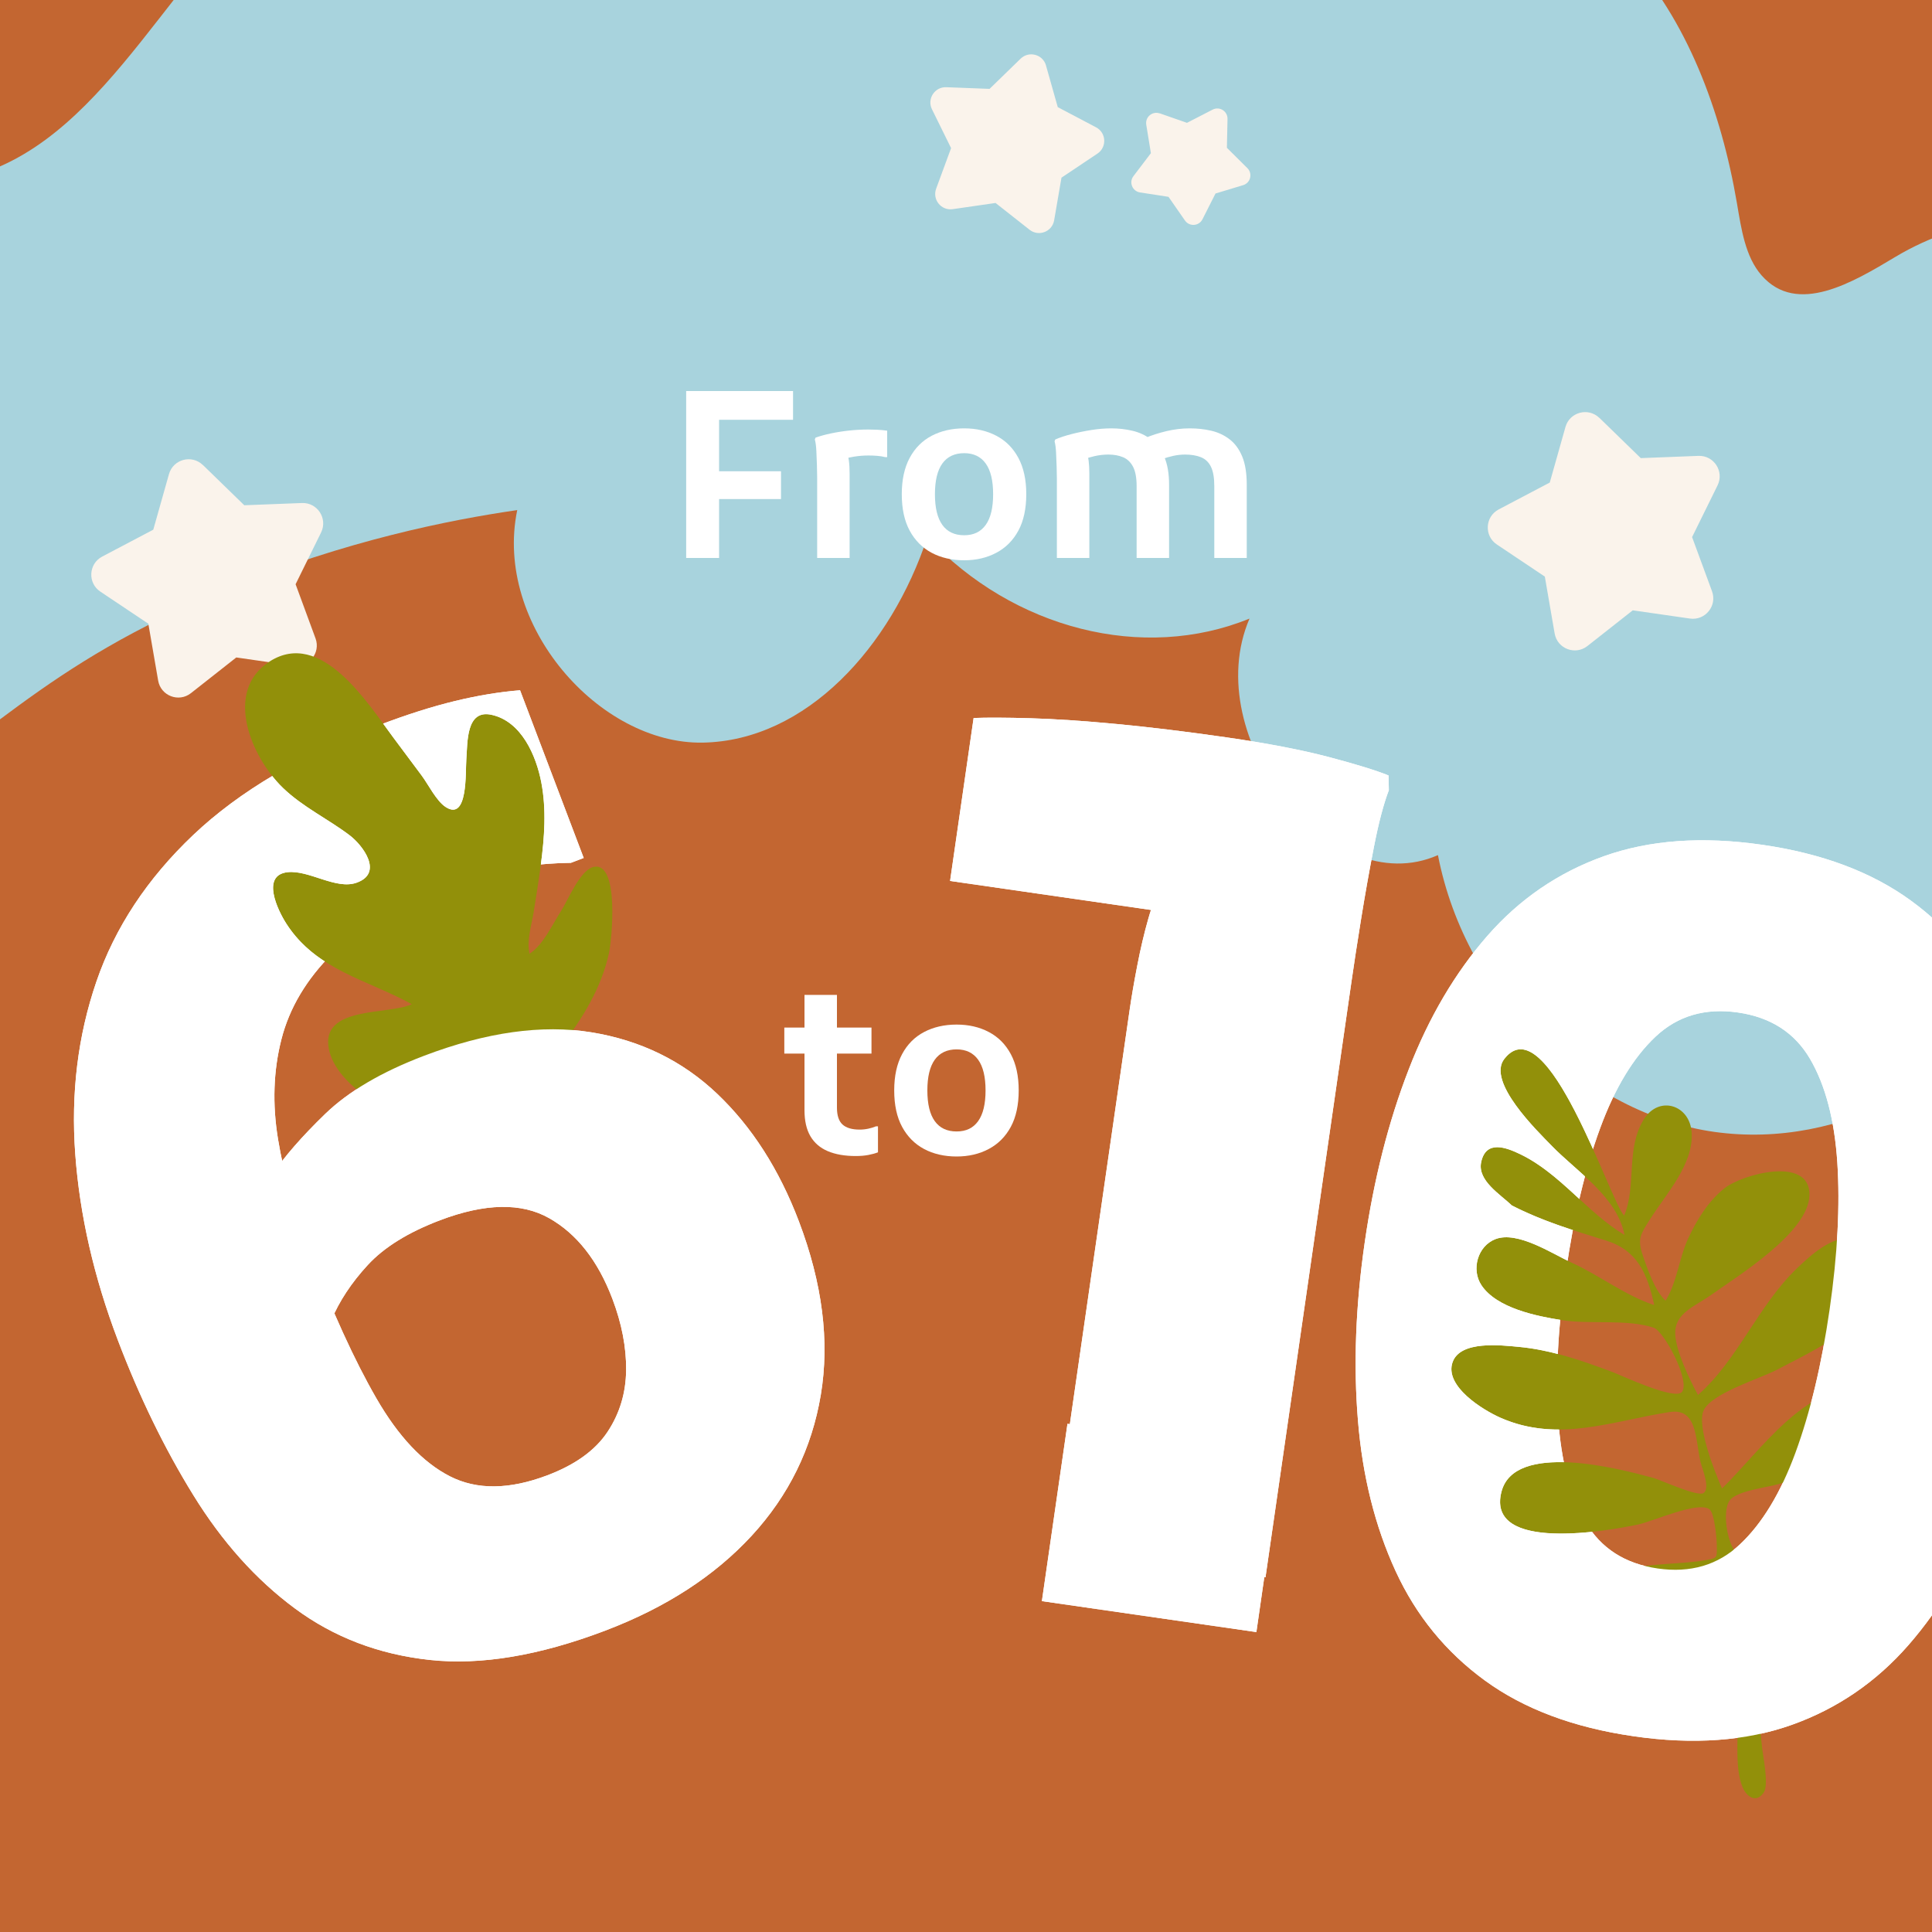 <?xml version="1.0" encoding="UTF-8"?>
<svg id="Layer_1" data-name="Layer 1" xmlns="http://www.w3.org/2000/svg" xmlns:xlink="http://www.w3.org/1999/xlink" viewBox="0 0 500 500">
  <defs>
    <style>
      .cls-1 {
        fill: #92900a;
      }

      .cls-1, .cls-2, .cls-3, .cls-4, .cls-5, .cls-6 {
        stroke-width: 0px;
      }

      .cls-2 {
        fill: #c36631;
      }

      .cls-3 {
        fill: #faf3eb;
        fill-rule: evenodd;
      }

      .cls-4 {
        fill: none;
      }

      .cls-7 {
        clip-path: url(#clippath-1);
      }

      .cls-5 {
        fill: #a8d3dd;
      }

      .cls-8 {
        clip-path: url(#clippath);
      }

      .cls-6 {
        fill: #fff;
      }
    </style>
    <clipPath id="clippath">
      <path class="cls-4" d="M17.15,176.64v255.33h198.25v-255.33H17.15ZM139.96,223.75c-.04.33-.1.65-.14.98-1.75.16-3.6.35-5.52.59-5.27.65-11.45,2.31-18.39,4.94-12.67,4.81-22.46,10.58-29.09,17.15-.61.6-1.24,1.27-1.88,1.98-4.13-2.54-7.86-5.72-10.81-10.29-2.31-3.58-6.62-12.61.29-13.37,5.52-.61,12.48,4.58,17.8,2.74,7.15-2.48,1.65-9.72-1.73-12.28-5.64-4.27-12.16-7.34-17.28-12.28-1.16-1.11-2.29-2.42-3.36-3.85,8.27-4.95,17.73-9.46,28.14-13.41.19-.07.38-.14.57-.21,1.17,1.6,2.24,3.1,3.2,4.39,2.45,3.29,4.9,6.58,7.36,9.87,1.71,2.29,3.79,6.55,6.18,8.13,5.85,3.87,5.14-8.99,5.39-12.31.33-4.45-.08-12.95,6.5-11.53,7.79,1.68,11.59,10.61,12.91,17.53,1.34,7.03.81,14.21-.12,21.25Z"/>
    </clipPath>
    <clipPath id="clippath-1">
      <path class="cls-4" d="M243.89,183.71v268.78h286.05V183.71H243.89ZM389.32,274.05c7.3-9.34,16.85,9.6,23.57,24.69-.64,2.07-1.27,4.25-1.86,6.49-3.19-3.01-6.62-5.79-9.35-8.6-3.87-3.97-16.98-16.67-12.35-22.59ZM383.33,300.79c1.23-5.86,6.48-3.83,10.15-2.06,6.15,2.97,11.08,7.74,16.12,12.34-.55,2.43-1.08,4.97-1.58,7.6-5.72-1.86-11.36-3.91-16.75-6.69-2.96-2.84-8.94-6.43-7.94-11.18ZM387.05,320.67c5.66-2.15,14.52,3.69,19.59,6.06-.13.82-.26,1.63-.38,2.47-.6,4.16-1.08,8.37-1.46,12.53-.18-.02-.36-.04-.54-.07-6.52-1.02-16.92-3.07-20.88-9.06-2.67-4.03-.99-10.16,3.67-11.93ZM375.93,352.52c2-5.65,12.55-4.37,17.1-3.95,3.81.35,7.5,1.12,11.14,2.11-.26,5.77-.24,11.26.09,16.33.06.94.15,1.93.24,2.95-5.34.13-10.7-.62-16.2-3.04-4.49-1.98-14.59-8.16-12.38-14.39ZM388.58,386.06c1.66-6.43,9.08-7.97,17.2-7.6,1.2,5.81,3.01,10.84,5.4,14.92.57.98,1.24,1.95,1.97,2.88v.06c-11.81,1.37-27.52,1.16-24.58-10.26Z"/>
    </clipPath>
  </defs>
  <rect class="cls-2" width="500" height="500"/>
  <path class="cls-5" d="M-54.31,42.97c15.98,3.69,32.6,6.96,48.04,2.4C28.84,34.99,45.3-10.6,75.79-32.38c25.8-18.43,58.77-17.98,89.84-16.97,51.42,1.66,102.84,3.33,154.26,4.99,35.41,1.15,74.49,3.97,101.03,32.5,15.67,16.84,24.54,40.63,28.6,64.47,1.13,6.62,2.14,13.82,6.37,18.65,9.19,10.51,23.65,1.8,34.62-4.77,36.17-21.65,88.03-8.73,111.42,32.29,11.31,19.83,13.65,44.81,8.61,66.84-5.39,23.54-19.2,43.72-39.52,50.67-7.12,2.44-14.78,3.4-21.25,7.47-9.08,5.7-14.49,16.56-20.76,25.99-19.59,29.49-52.33,47.78-85.29,43.19-32.97-4.59-64.31-34.11-71.58-71.64-27.88,12.35-61.99-30.47-48.77-61.21-27.5,11.23-61.06,2.76-83.38-21.05-9.36,28.38-31.34,52.66-58.1,53.15-26.76.49-54.19-30.49-48.03-60.18-17.74,2.57-44.23,7.89-74.54,20.22-49.82,20.28-62.49,40.21-98.54,61.14l-15.06-170.42Z"/>
  <path class="cls-3" d="M52.51,120.34l10.71,10.42,14.93-.58c4-.15,6.71,4.02,4.95,7.62l-6.6,13.4,5.16,14.02c1.38,3.76-1.75,7.63-5.72,7.06l-14.79-2.13-11.74,9.24c-3.15,2.48-7.8.69-8.48-3.25l-2.54-14.72-12.42-8.31c-3.33-2.23-3.07-7.2.48-9.07l13.22-6.96,4.06-14.38c1.09-3.85,5.9-5.14,8.77-2.35Z"/>
  <path class="cls-3" d="M413.92,108.14l10.71,10.42,14.93-.58c4-.15,6.71,4.02,4.95,7.62l-6.6,13.4,5.16,14.02c1.38,3.76-1.75,7.63-5.72,7.06l-14.79-2.13-11.74,9.24c-3.15,2.48-7.8.69-8.48-3.25l-2.54-14.72-12.42-8.31c-3.33-2.23-3.07-7.2.48-9.07l13.22-6.96,4.06-14.38c1.09-3.85,5.9-5.14,8.77-2.35Z"/>
  <path class="cls-3" d="M270.7,16.95l3.05,10.78,9.91,5.22c2.66,1.4,2.85,5.13.36,6.8l-9.31,6.23-1.9,11.04c-.51,2.96-4,4.3-6.36,2.44l-8.8-6.93-11.09,1.6c-2.97.43-5.32-2.47-4.29-5.29l3.87-10.51-4.95-10.05c-1.33-2.69.71-5.83,3.71-5.71l11.2.43,8.03-7.81c2.15-2.09,5.76-1.13,6.58,1.76Z"/>
  <path class="cls-3" d="M300.14,29.33l7.05,2.46,6.64-3.42c1.78-.92,3.89.4,3.85,2.41l-.16,7.47,5.3,5.26c1.42,1.41.82,3.83-1.1,4.41l-7.15,2.16-3.37,6.67c-.9,1.79-3.39,1.96-4.53.32l-4.26-6.13-7.38-1.14c-1.98-.31-2.91-2.62-1.7-4.21l4.52-5.95-1.2-7.37c-.32-1.98,1.59-3.58,3.48-2.92Z"/>
  <g>
    <path class="cls-6" d="M177.58,144.4v-43.2h8.52v43.2h-8.52ZM182.26,108.64v-7.44h22.98v7.44h-22.98ZM182.26,129.16v-7.2h19.86v7.2h-19.86Z"/>
    <path class="cls-6" d="M211.48,144.4v-20.94c0-.8-.02-1.83-.06-3.09-.04-1.26-.09-2.5-.15-3.72-.06-1.22-.19-2.19-.39-2.91l.18-.48c1.12-.4,2.43-.76,3.93-1.08s3.08-.57,4.74-.75c1.66-.18,3.33-.27,5.01-.27.72,0,1.5.02,2.34.06s1.68.12,2.52.24v6.84h-.54c-.6-.16-1.28-.27-2.04-.33-.76-.06-1.5-.09-2.22-.09-1.28,0-2.54.1-3.78.3-1.24.2-2.3.44-3.18.72l1.26-1.92c.52,1.08.78,2.94.78,5.58v21.84h-8.4Z"/>
    <path class="cls-6" d="M233.38,127.9c0-3.72.68-6.85,2.04-9.39,1.36-2.54,3.26-4.45,5.7-5.73,2.44-1.28,5.24-1.92,8.4-1.92s5.9.64,8.34,1.92c2.44,1.28,4.34,3.19,5.7,5.73,1.36,2.54,2.04,5.67,2.04,9.39s-.68,6.9-2.04,9.42c-1.36,2.52-3.26,4.43-5.7,5.73-2.44,1.3-5.22,1.95-8.34,1.95s-6.01-.65-8.43-1.95c-2.42-1.3-4.31-3.21-5.67-5.73-1.36-2.52-2.04-5.66-2.04-9.42ZM241.96,127.9c0,3.52.64,6.17,1.92,7.95,1.28,1.78,3.16,2.67,5.64,2.67s4.3-.89,5.58-2.67c1.28-1.78,1.92-4.43,1.92-7.95s-.64-6.17-1.92-7.95c-1.28-1.78-3.14-2.67-5.58-2.67s-4.36.89-5.64,2.67c-1.28,1.78-1.92,4.43-1.92,7.95Z"/>
    <path class="cls-6" d="M273.52,144.4v-20.46c0-.8-.02-1.83-.06-3.09-.04-1.26-.09-2.5-.15-3.72-.06-1.22-.19-2.19-.39-2.91l.18-.48c1.2-.52,2.62-.99,4.26-1.41,1.64-.42,3.35-.77,5.13-1.05,1.78-.28,3.49-.42,5.13-.42,1.88,0,3.71.21,5.49.63,1.78.42,3.38,1.17,4.8,2.25,1.42,1.08,2.55,2.57,3.39,4.47.84,1.9,1.26,4.33,1.26,7.29v18.9h-8.4v-18.54c0-2.2-.31-3.89-.93-5.07-.62-1.18-1.48-2-2.58-2.46-1.1-.46-2.37-.69-3.81-.69-1.2,0-2.41.14-3.63.42-1.22.28-2.29.6-3.21.96l1.26-2.1c.2.6.36,1.38.48,2.34s.18,2.06.18,3.3v21.84h-8.4ZM314.26,144.4v-18.54c0-2.2-.29-3.89-.87-5.07-.58-1.18-1.44-2-2.58-2.46-1.14-.46-2.51-.69-4.11-.69-1,0-2.01.11-3.03.33s-2.01.51-2.97.87l-4.56-5.4c1.8-.76,3.71-1.38,5.73-1.86,2.02-.48,4.03-.72,6.03-.72s3.76.2,5.52.6c1.76.4,3.34,1.13,4.74,2.19,1.4,1.06,2.5,2.54,3.3,4.44.8,1.9,1.2,4.37,1.2,7.41v18.9h-8.4Z"/>
  </g>
  <g>
    <path class="cls-6" d="M202.98,272.66v-6.72h22.56v6.72h-22.56ZM221.46,299.18c-2.84,0-5.25-.42-7.23-1.26-1.98-.84-3.48-2.13-4.5-3.87-1.02-1.74-1.53-3.99-1.53-6.75v-29.82h8.4v29.16c0,2.04.48,3.5,1.44,4.38s2.44,1.32,4.44,1.32c.76,0,1.51-.08,2.25-.24.74-.16,1.39-.36,1.95-.6h.54v6.72c-.72.28-1.56.51-2.52.69s-2.04.27-3.24.27Z"/>
    <path class="cls-6" d="M231.42,282.2c0-3.72.68-6.85,2.04-9.39,1.36-2.54,3.26-4.45,5.7-5.73,2.44-1.28,5.24-1.92,8.4-1.92s5.9.64,8.34,1.92c2.44,1.28,4.34,3.19,5.7,5.73,1.36,2.54,2.04,5.67,2.04,9.39s-.68,6.9-2.04,9.42c-1.36,2.52-3.26,4.43-5.7,5.73-2.44,1.3-5.22,1.95-8.34,1.95s-6.01-.65-8.43-1.95c-2.42-1.3-4.31-3.21-5.67-5.73-1.36-2.52-2.04-5.66-2.04-9.42ZM240,282.2c0,3.52.64,6.17,1.92,7.95,1.28,1.78,3.16,2.67,5.64,2.67s4.3-.89,5.58-2.67c1.28-1.78,1.92-4.43,1.92-7.95s-.64-6.17-1.92-7.95c-1.28-1.78-3.14-2.67-5.58-2.67s-4.36.89-5.64,2.67c-1.28,1.78-1.92,4.43-1.92,7.95Z"/>
  </g>
  <g>
    <path class="cls-6" d="M156.62,422.01c-17.08,6.48-32.21,9.01-45.4,7.58-13.19-1.43-24.82-5.87-34.88-13.31-10.06-7.44-18.83-17.22-26.3-29.33-7.47-12.1-13.99-25.49-19.56-40.17-6.18-16.28-9.84-32.3-11-48.06s.66-30.65,5.46-44.66c4.8-14,13.16-26.66,25.07-37.97,11.92-11.3,28.02-20.8,48.32-28.51,7.03-2.67,13.49-4.72,19.39-6.15,5.89-1.43,11.52-2.36,16.87-2.79l16.47,43.4-3.32,1.26c-3.67.02-8.2.36-13.58,1.02-5.38.66-11.59,2.33-18.62,5-12.86,4.88-22.67,10.67-29.44,17.37-6.76,6.71-11.19,14.13-13.27,22.28-2.08,8.15-2.37,16.77-.88,25.85,1.5,9.09,4.15,18.66,7.96,28.7,5.95,15.67,11.78,28.46,17.49,38.36,5.71,9.9,12.06,16.63,19.04,20.19,6.98,3.56,15.39,3.47,25.24-.27,7.23-2.74,12.41-6.49,15.56-11.25,3.14-4.75,4.74-10.07,4.8-15.96.06-5.88-1.12-12.04-3.56-18.47-3.74-9.85-9.19-16.8-16.36-20.86-7.17-4.06-16.59-3.88-28.24.54-8.24,3.13-14.47,6.99-18.7,11.58s-7.37,9.35-9.42,14.26l-15.07,5.72-14.41-37.97,14.17-5.38c3.08-4.61,7.64-9.85,13.69-15.71,6.05-5.85,14.6-10.89,25.65-15.08,16.07-6.1,30.48-8.12,43.22-6.06,12.73,2.06,23.6,7.37,32.59,15.91,8.98,8.54,16.04,19.55,21.15,33.01,6.1,16.08,7.99,31.05,5.67,44.92-2.32,13.87-8.29,26.02-17.89,36.45-9.61,10.42-22.25,18.61-37.92,24.56Z"/>
    <path class="cls-1" d="M69.76,171.2c13.34-8.54,25.34,10.71,31.99,19.62,2.45,3.29,4.9,6.58,7.36,9.87,1.71,2.29,3.79,6.55,6.18,8.13,5.85,3.87,5.14-8.99,5.39-12.31.33-4.45-.08-12.95,6.5-11.53,7.79,1.68,11.59,10.61,12.91,17.53,1.34,7.03.81,14.21-.12,21.25-.54,4.1-1.2,8.18-1.85,12.26-.55,3.44-1.86,7.36-1.08,10.8,3.56-2.28,5.91-7.59,8.2-11.12,1.73-2.67,4.92-10.71,8.49-11.37,6.59-1.21,4.64,18.78,3.86,22.39-1.95,8.92-6.82,16.85-12.33,24.01-3.29,4.28-6.95,8.25-10.86,11.97-3.4,3.24-7.34,5.25-7.83,10.13-.31,3.06,1.32,11.06-1.1,13.32-4.03,3.75-4.92-2.59-4.74-5.14.24-3.34,2.14-8.01-1.19-9.3-1.69-.66-5.15.1-7.09-.19-2.31-.34-4.56-.95-6.74-1.78-7.31-2.79-18.87-9.74-20.59-18.2-2.31-11.33,15.52-8.79,21.43-11.66-11.58-6.38-24.68-8.8-32.41-20.79-2.31-3.58-6.62-12.61.29-13.37,5.52-.61,12.48,4.58,17.8,2.74,7.15-2.48,1.65-9.72-1.73-12.28-5.64-4.27-12.16-7.34-17.28-12.28-8.12-7.82-15.51-24.96-3.44-32.71Z"/>
    <g class="cls-8">
      <path class="cls-6" d="M156.62,422.01c-17.08,6.48-32.21,9.01-45.4,7.58-13.19-1.43-24.82-5.87-34.88-13.31-10.06-7.44-18.83-17.22-26.3-29.33-7.47-12.1-13.99-25.49-19.56-40.17-6.18-16.28-9.84-32.3-11-48.06s.66-30.65,5.46-44.66c4.8-14,13.16-26.66,25.07-37.97,11.92-11.3,28.02-20.8,48.32-28.51,7.03-2.67,13.49-4.72,19.39-6.15,5.89-1.43,11.52-2.36,16.87-2.79l16.47,43.4-3.32,1.26c-3.67.02-8.2.36-13.58,1.02-5.38.66-11.59,2.33-18.62,5-12.86,4.88-22.67,10.67-29.44,17.37-6.76,6.71-11.19,14.13-13.27,22.28-2.08,8.15-2.37,16.77-.88,25.85,1.5,9.09,4.15,18.66,7.96,28.7,5.95,15.67,11.78,28.46,17.49,38.36,5.71,9.9,12.06,16.63,19.04,20.19,6.98,3.56,15.39,3.47,25.24-.27,7.23-2.74,12.41-6.49,15.56-11.25,3.14-4.75,4.74-10.07,4.8-15.96.06-5.88-1.12-12.04-3.56-18.47-3.74-9.85-9.19-16.8-16.36-20.86-7.17-4.06-16.59-3.88-28.24.54-8.24,3.13-14.47,6.99-18.7,11.58s-7.37,9.35-9.42,14.26l-15.07,5.72-14.41-37.97,14.17-5.38c3.08-4.61,7.64-9.85,13.69-15.71,6.05-5.85,14.6-10.89,25.65-15.08,16.07-6.1,30.48-8.12,43.22-6.06,12.73,2.06,23.6,7.37,32.59,15.91,8.98,8.54,16.04,19.55,21.15,33.01,6.1,16.08,7.99,31.05,5.67,44.92-2.32,13.87-8.29,26.02-17.89,36.45-9.61,10.42-22.25,18.61-37.92,24.56Z"/>
    </g>
  </g>
  <g>
    <g>
      <path class="cls-6" d="M269.64,414.37l6.62-45.89,55.51,8.01-6.62,45.89-55.51-8.01ZM272.31,400.2l20.05-138.92c.48-3.31,1.13-7.12,1.97-11.43.83-4.31,1.78-8.34,2.85-12.09,1.07-3.75,2.12-6.28,3.15-7.61l19.66,8.54-74.11-10.7,6.09-42.17c3.4-.14,8.3-.12,14.71.06,6.41.19,13.88.69,22.42,1.5,8.53.81,17.97,1.96,28.31,3.45,10.54,1.52,19.37,3.22,26.49,5.09,7.11,1.88,12.27,3.47,15.45,4.77l.08,3.81c-1.37,3.61-2.65,8.48-3.85,14.64-1.2,6.16-2.32,12.44-3.35,18.83-1.03,6.39-1.84,11.66-2.43,15.8l-22.29,154.43-55.2-7.97Z"/>
      <path class="cls-6" d="M422.74,449.33c-15.5-2.24-28.32-7.04-38.44-14.41-10.12-7.37-17.83-16.82-23.13-28.35-5.3-11.53-8.55-24.5-9.73-38.91-1.2-14.42-.61-29.79,1.75-46.12s6.14-31.25,11.37-44.73c5.21-13.49,12-25.02,20.34-34.58,8.35-9.56,18.41-16.44,30.2-20.65,11.79-4.2,25.44-5.19,40.95-2.95,15.5,2.24,28.31,7.04,38.44,14.41,10.12,7.37,17.83,16.82,23.13,28.35,5.3,11.53,8.54,24.5,9.74,38.92,1.19,14.41.61,29.79-1.75,46.12-2.36,16.33-6.15,31.24-11.36,44.74-5.22,13.49-12,25.01-20.34,34.57-8.35,9.56-18.42,16.45-30.2,20.65-11.8,4.2-25.44,5.19-40.94,2.95ZM429,405.92c8.47,1.22,15.58-.86,21.32-6.26,5.73-5.39,10.52-13.3,14.35-23.73,3.82-10.42,6.77-22.76,8.83-37.03,2.06-14.27,2.72-26.93,2-38.02-.73-11.07-3.08-20.01-7.05-26.82-3.98-6.8-10.2-10.81-18.68-12.03s-15.59.86-21.32,6.26c-5.74,5.4-10.53,13.31-14.35,23.73-3.83,10.43-6.77,22.76-8.83,37.03-2.06,14.26-2.73,26.94-2,38.01.72,11.08,3.07,20.02,7.05,26.82,3.97,6.8,10.2,10.81,18.68,12.04Z"/>
    </g>
    <path class="cls-1" d="M391.27,311.97c7.73,3.98,15.99,6.5,24.27,9.05,8.12,2.49,10.79,8.46,12.56,16.72-7.32-2.36-14.16-7.67-21.24-10.91-5.04-2.3-14.06-8.34-19.8-6.16-4.67,1.77-6.34,7.9-3.67,11.93,3.96,5.98,14.36,8.04,20.88,9.06,7.3,1.14,16.86-.36,23.75,1.97,2.54.86,9.36,13.42,7.33,16.53-1.61,2.48-15.87-4.28-18.21-5.15-7.84-2.92-15.71-5.68-24.1-6.45-4.55-.41-15.1-1.7-17.1,3.95-2.21,6.24,7.89,12.41,12.38,14.39,14.88,6.56,28.79.88,43.76-1.46,7.29-1.14,6.62,7.11,8.04,13.01.41,1.71,2.56,6.69.75,7.95-1.49,1.04-11.04-3.38-13.04-3.93-8.41-2.29-35.86-9.57-39.25,3.58-4.1,15.93,28.07,10.04,35.38,8.49,3.79-.8,15.69-6.2,18.49-3.9,1.24,1.02,1.82,7.34,1.85,9.06.07,3.8.22,3.51-3.49,4.16-9.91,1.73-34.63-.47-35.64,14.95-.98,15,26.17-1.07,31.42-4.28,1.58-.97,6.19-4.96,8.24-4.68,2.13.3,1.87,5.76,2.05,7.35.96,8.25,1.94,16.5,2.69,24.77.54,5.89-.86,15.26,1.41,20.58,1.1,2.59,3.63,4.16,5.5,1.31,1.36-2.07-.28-9.62-.5-11.98-.7-7.77-1.98-15.51-3.1-23.23-.61-4.18-1.22-8.35-1.85-12.53-.68-4.54-2.49-7.42,1.75-8.86,8.04-2.73,37.49,10.65,40.13-3.81,3.34-18.3-36.59.53-41.63-.09-3.91-.48-6.34-13.03-3.13-15.6,2.7-2.16,9.13-2.77,12.45-3.77,4.79-1.43,9.58-2.88,14.32-4.47,5.45-1.83,16.41-4.9,19.4-10.42,3.82-7.07-6.12-10.36-11.28-10.42-16.36-.22-27.09,16.52-37.38,26.52-1.8-4.03-6.65-16.18-4.75-20.22,2.1-4.46,14.72-8.23,19.08-10.55,8.83-4.7,25.78-12.1,26.81-23.98.39-4.45-3.24-9.35-7.77-9.93-5.07-.65-10.62,4.51-13.97,7.71-10.03,9.59-15.32,23.73-25.62,32.78-2.14-3.87-5.75-11.41-5.89-15.77-.18-5.44,5.02-7.08,9.2-10.06,6.94-4.94,25.41-16.24,25.54-25.94.13-10.24-17.52-5.29-21.99-1.73-4.21,3.36-7.14,8.14-9.39,12.97-2.33,5-2.96,11.57-5.87,16.13-2.74-2.5-4.73-8.28-5.89-11.72-1.46-4.33-.56-5.48,1.85-9.3,4.1-6.53,11.37-14.28,10.8-22.54-.49-7.11-8.41-9.63-12.33-3.44-4.81,7.61-1.87,17.32-5.15,24.98-3.71-3.87-19.95-54.72-31.01-40.56-4.62,5.92,8.49,18.62,12.35,22.59,6.48,6.66,16.85,13.11,18.75,22.98-9.72-5.82-16.61-15.9-26.95-20.89-3.67-1.77-8.92-3.79-10.15,2.06-1,4.75,4.99,8.34,7.94,11.18Z"/>
    <g class="cls-7">
      <g>
        <path class="cls-6" d="M269.64,414.37l6.62-45.89,55.51,8.01-6.62,45.89-55.51-8.01ZM272.31,400.2l20.05-138.92c.48-3.31,1.13-7.12,1.97-11.43.83-4.31,1.78-8.34,2.85-12.09,1.07-3.75,2.12-6.28,3.15-7.61l19.66,8.54-74.11-10.7,6.09-42.17c3.4-.14,8.3-.12,14.71.06,6.41.19,13.88.69,22.42,1.5,8.53.81,17.97,1.96,28.31,3.45,10.54,1.52,19.37,3.22,26.49,5.09,7.11,1.88,12.27,3.47,15.45,4.77l.08,3.81c-1.37,3.61-2.65,8.48-3.85,14.64-1.2,6.16-2.32,12.44-3.35,18.83-1.03,6.39-1.84,11.66-2.43,15.8l-22.29,154.43-55.2-7.97Z"/>
        <path class="cls-6" d="M422.74,449.33c-15.5-2.24-28.32-7.04-38.44-14.41-10.12-7.37-17.83-16.82-23.13-28.35-5.3-11.53-8.55-24.5-9.73-38.91-1.2-14.42-.61-29.79,1.75-46.12s6.14-31.25,11.37-44.73c5.21-13.49,12-25.02,20.34-34.58,8.35-9.56,18.41-16.44,30.2-20.65,11.79-4.2,25.44-5.19,40.95-2.95,15.5,2.24,28.31,7.04,38.44,14.41,10.12,7.37,17.83,16.82,23.13,28.35,5.3,11.53,8.54,24.5,9.74,38.92,1.19,14.41.61,29.79-1.75,46.12-2.36,16.33-6.15,31.24-11.36,44.74-5.22,13.49-12,25.01-20.34,34.57-8.35,9.56-18.42,16.45-30.2,20.65-11.8,4.2-25.44,5.19-40.94,2.95ZM429,405.92c8.47,1.22,15.58-.86,21.32-6.26,5.73-5.39,10.52-13.3,14.35-23.73,3.82-10.42,6.77-22.76,8.83-37.03,2.06-14.27,2.72-26.93,2-38.02-.73-11.07-3.08-20.01-7.05-26.82-3.98-6.8-10.2-10.81-18.68-12.03s-15.59.86-21.32,6.26c-5.74,5.4-10.53,13.31-14.35,23.73-3.83,10.43-6.77,22.76-8.83,37.03-2.06,14.26-2.73,26.94-2,38.01.72,11.08,3.07,20.02,7.05,26.82,3.97,6.8,10.2,10.81,18.68,12.04Z"/>
      </g>
    </g>
  </g>
</svg>